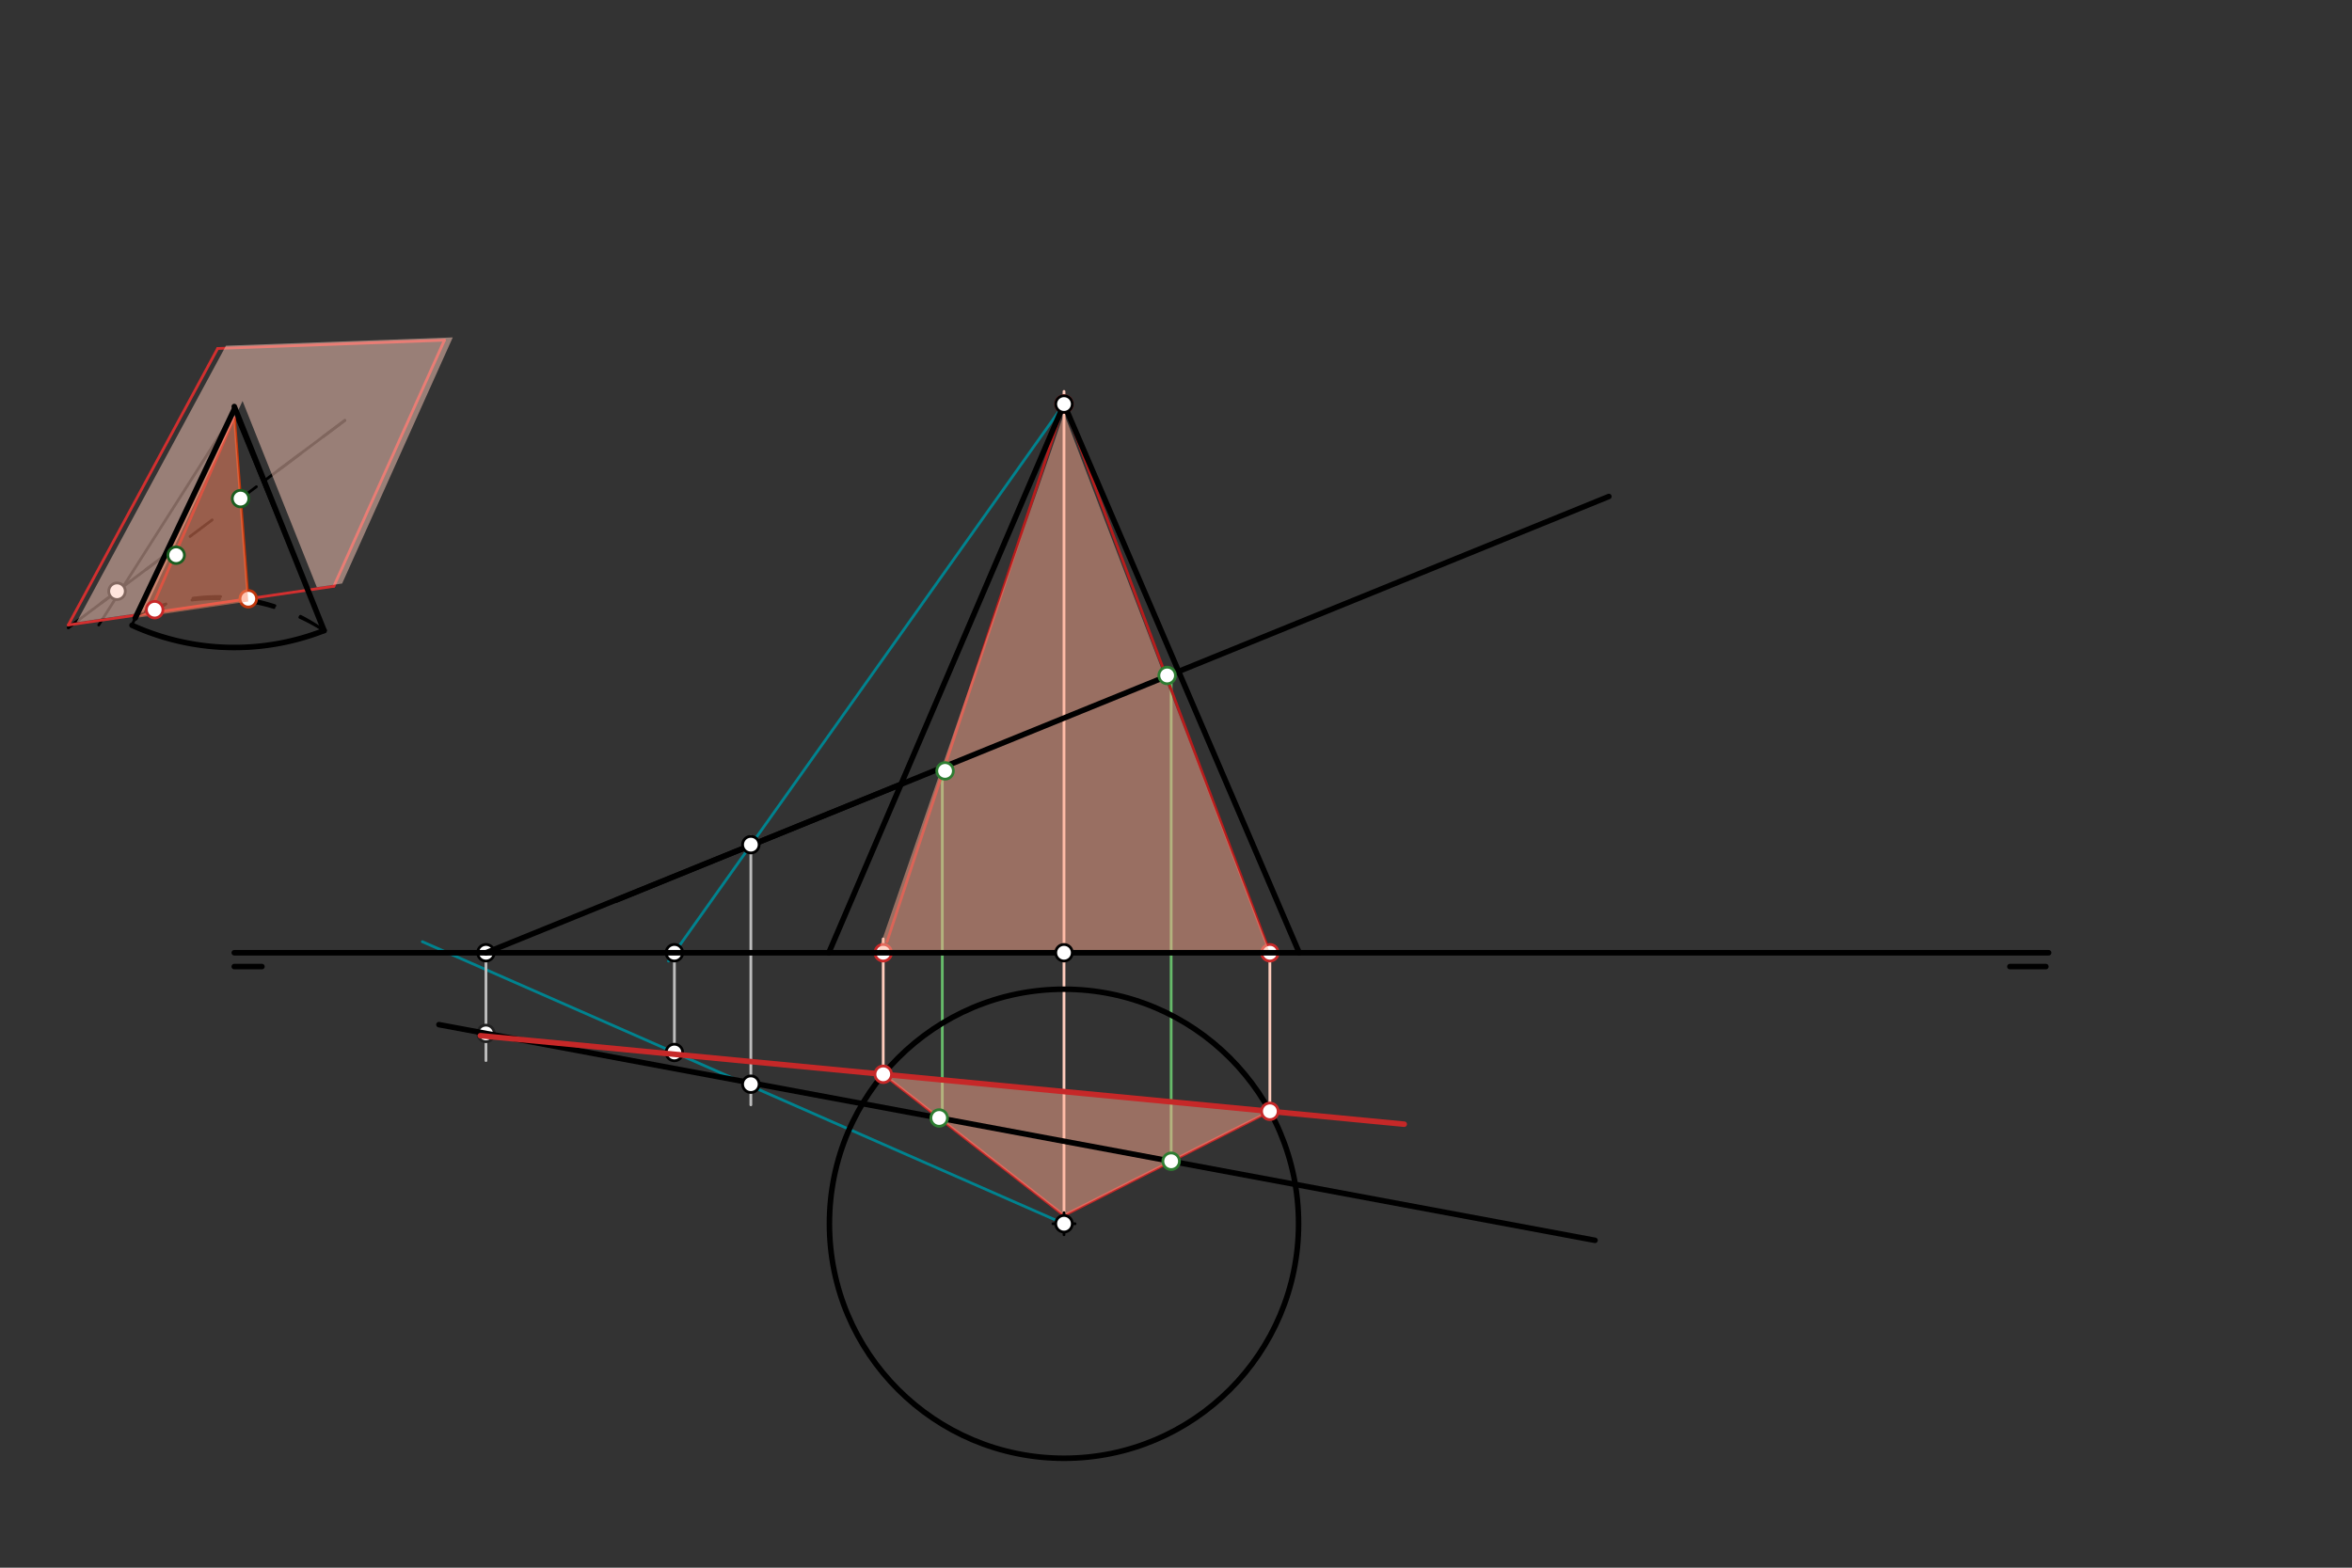 <svg xmlns="http://www.w3.org/2000/svg" class="svg--1it" height="100%" preserveAspectRatio="xMidYMid meet" viewBox="0 0 850.394 566.929" width="100%"><rect x="0" y="0" width="850.394" height="566.929" fill="#333333" stroke="none"/><defs><marker id="marker-arrow" markerHeight="16" markerUnits="userSpaceOnUse" markerWidth="24" orient="auto-start-reverse" refX="24" refY="4" viewBox="0 0 24 8"><path d="M 0 0 L 24 4 L 0 8 z" stroke="inherit"></path></marker></defs><g class="aux-layer--1FB"><g class="element--2qn"><line stroke="#000000" stroke-dasharray="none" stroke-linecap="round" stroke-width="1" x1="84.703" x2="47.703" y1="149.016" y2="226.016"></line></g><g class="element--2qn"><path d="M 47.703 226.016 A 85.428 85.428 0 0 0 117.175 228.032" fill="none" stroke="#000000" stroke-dasharray="none" stroke-linecap="round" stroke-width="1"></path></g><g class="element--2qn"><line stroke="#000000" stroke-dasharray="none" stroke-linecap="round" stroke-width="1" x1="84.703" x2="117.175" y1="149.016" y2="228.032"></line></g><g class="element--2qn"><path d="M 117.175 228.032 A 73.485 73.485 0 0 0 48.163 222.729" fill="none" stroke="#000000" stroke-dasharray="10" stroke-linecap="round" stroke-width="1"></path></g><g class="element--2qn"><line stroke="#000000" stroke-dasharray="10" stroke-linecap="round" stroke-width="1" x1="124.703" x2="24.703" y1="152.016" y2="227.016"></line></g><g class="element--2qn"><line stroke="#000000" stroke-dasharray="none" stroke-linecap="round" stroke-width="1" x1="124.703" x2="95.07" y1="152.016" y2="174.241"></line></g><g class="element--2qn"><line stroke="#000000" stroke-dasharray="none" stroke-linecap="round" stroke-width="1" x1="59.911" x2="24.703" y1="200.61" y2="227.016"></line></g><g class="element--2qn"><line stroke="#000000" stroke-dasharray="none" stroke-linecap="round" stroke-width="1" x1="84.703" x2="35.703" y1="149.016" y2="226.016"></line></g><g class="element--2qn"><line stroke="#D32F2F" stroke-dasharray="none" stroke-linecap="round" stroke-width="1" x1="24.703" x2="120.703" y1="226.016" y2="212.016"></line></g><g class="element--2qn"><line stroke="#D32F2F" stroke-dasharray="none" stroke-linecap="round" stroke-width="1" x1="24.703" x2="78.703" y1="226.016" y2="126.016"></line></g><g class="element--2qn"><line stroke="#D32F2F" stroke-dasharray="none" stroke-linecap="round" stroke-width="1" x1="78.703" x2="160.703" y1="126.016" y2="123.016"></line></g><g class="element--2qn"><line stroke="#D32F2F" stroke-dasharray="none" stroke-linecap="round" stroke-width="1" x1="160.703" x2="120.703" y1="123.016" y2="212.016"></line></g><g class="element--2qn"><line stroke="#BF360C" stroke-dasharray="none" stroke-linecap="round" stroke-width="1" x1="89.766" x2="84.703" y1="217.527" y2="150.016"></line></g><g class="element--2qn"><line stroke="#BF360C" stroke-dasharray="none" stroke-linecap="round" stroke-width="1" x1="84.703" x2="48.92" y1="150.016" y2="223.484"></line></g><g class="element--2qn"><line stroke="#000000" stroke-dasharray="none" stroke-linecap="round" stroke-width="1" x1="84.703" x2="48.92" y1="150.016" y2="223.484"></line></g><g class="element--2qn"><line stroke="#000000" stroke-dasharray="none" stroke-linecap="round" stroke-width="1" x1="84.703" x2="48.92" y1="150.016" y2="223.484"></line></g><g class="element--2qn"><path d="M 117.175 228.032 A 66.29 66.29 0 0 0 49.057 222.724" fill="none" stroke="#000000" stroke-dasharray="10" stroke-linecap="round" stroke-width="1"></path></g><g class="element--2qn"><line stroke="#B71C1C" stroke-dasharray="none" stroke-linecap="round" stroke-width="1" x1="54.703" x2="84.703" y1="220.223" y2="151.016"></line></g><g class="element--2qn"><line stroke="#BDBDBD" stroke-dasharray="none" stroke-linecap="round" stroke-width="1" x1="271.48" x2="271.48" y1="302.457" y2="399.547"></line></g><g class="element--2qn"><line stroke="#00838F" stroke-dasharray="none" stroke-linecap="round" stroke-width="1" x1="384.703" x2="241.703" y1="146.122" y2="347.547"></line></g><g class="element--2qn"><line stroke="#00838F" stroke-dasharray="none" stroke-linecap="round" stroke-width="1" x1="384.703" x2="152.703" y1="442.547" y2="340.547"></line></g><g class="element--2qn"><line stroke="#BDBDBD" stroke-dasharray="none" stroke-linecap="round" stroke-width="1" x1="243.833" x2="243.833" y1="344.547" y2="380.926"></line></g><g class="element--2qn"><line stroke="#BDBDBD" stroke-dasharray="none" stroke-linecap="round" stroke-width="1" x1="175.703" x2="175.703" y1="344.547" y2="383.547"></line></g><g class="element--2qn"><line stroke="#FFCCBC" stroke-dasharray="none" stroke-linecap="round" stroke-width="1" x1="459.136" x2="459.136" y1="401.894" y2="344.547"></line></g><g class="element--2qn"><line stroke="#FFCCBC" stroke-dasharray="none" stroke-linecap="round" stroke-width="1" x1="319.343" x2="319.343" y1="388.5" y2="339.547"></line></g><g class="element--2qn"><line stroke="#FFCCBC" stroke-dasharray="none" stroke-linecap="round" stroke-width="1" x1="384.703" x2="384.703" y1="442.547" y2="141.547"></line></g><g class="element--2qn"><line stroke="#C62828" stroke-dasharray="none" stroke-linecap="round" stroke-width="1" x1="319.343" x2="384.703" y1="388.5" y2="439.547"></line></g><g class="element--2qn"><line stroke="#C62828" stroke-dasharray="none" stroke-linecap="round" stroke-width="1" x1="384.703" x2="459.136" y1="439.547" y2="401.894"></line></g><g class="element--2qn"><line stroke="#66BB6A" stroke-dasharray="none" stroke-linecap="round" stroke-width="1" x1="340.703" x2="340.703" y1="402.547" y2="277.547"></line></g><g class="element--2qn"><line stroke="#66BB6A" stroke-dasharray="none" stroke-linecap="round" stroke-width="1" x1="423.445" x2="423.445" y1="419.949" y2="244.547"></line></g><g class="element--2qn"><line stroke="#B71C1C" stroke-dasharray="none" stroke-linecap="round" stroke-width="1" x1="320.703" x2="384.703" y1="340.547" y2="146.122"></line></g><g class="element--2qn"><line stroke="#B71C1C" stroke-dasharray="none" stroke-linecap="round" stroke-width="1" x1="459.136" x2="384.703" y1="344.547" y2="146.122"></line></g><g class="element--2qn"><circle cx="42.307" cy="213.813" r="3" stroke="#000000" stroke-width="1" fill="#ffffff"></circle>}</g><g class="element--2qn"><circle cx="89.766" cy="216.527" r="3" stroke="#BF360C" stroke-width="1" fill="#ffffff"></circle>}</g><g class="element--2qn"><circle cx="243.833" cy="380.613" r="3" stroke="#000000" stroke-width="1" fill="#ffffff"></circle>}</g><g class="element--2qn"><circle cx="243.833" cy="344.547" r="3" stroke="#000000" stroke-width="1" fill="#ffffff"></circle>}</g><g class="element--2qn"><circle cx="175.703" cy="344.547" r="3" stroke="#000000" stroke-width="1" fill="#ffffff"></circle>}</g><g class="element--2qn"><circle cx="175.703" cy="373.719" r="3" stroke="#212121" stroke-width="1" fill="#ffffff"></circle>}</g><g class="element--2qn"><circle cx="319.343" cy="344.547" r="3" stroke="#C62828" stroke-width="1" fill="#ffffff"></circle>}</g><g class="element--2qn"><circle cx="459.136" cy="344.547" r="3" stroke="#C62828" stroke-width="1" fill="#ffffff"></circle>}</g><g class="element--2qn"><circle cx="384.703" cy="146.122" r="3" stroke="#C62828" stroke-width="1" fill="#ffffff"></circle>}</g></g><g class="main-layer--3Vd"><g class="element--2qn"><g fill="#FFCCBC" opacity="0.5"><path d="M 81.703 125.016 L 163.703 122.016 L 123.703 211.016 L 114.553 212.35 L 87.703 145.016 L 51.92 221.484 L 51.92 221.484 L 51.92 221.484 L 27.703 225.016 L 81.703 125.016 Z" stroke="none"></path></g></g><g class="element--2qn"><g fill="#FF8A65" opacity="0.5"><path d="M 89.766 217.527 L 84.703 150.016 L 48.92 223.484 L 89.766 217.527 Z" stroke="none"></path></g></g><g class="element--2qn"><g fill="#FFAB91" opacity="0.5"><path d="M 319.343 388.5 L 384.703 439.547 L 459.136 401.894 L 319.343 388.5 Z" stroke="none"></path></g></g><g class="element--2qn"><g fill="#FFAB91" opacity="0.5"><path d="M 459.136 344.547 L 384.703 149.547 L 317.703 343.547 L 459.136 344.547 Z" stroke="none"></path></g></g><g class="element--2qn"><line stroke="#000000" stroke-dasharray="none" stroke-linecap="round" stroke-width="2" x1="84.703" x2="740.703" y1="344.547" y2="344.547"></line></g><g class="element--2qn"><line stroke="#000000" stroke-dasharray="none" stroke-linecap="round" stroke-width="2" x1="84.703" x2="94.703" y1="349.547" y2="349.547"></line></g><g class="element--2qn"><line stroke="#000000" stroke-dasharray="none" stroke-linecap="round" stroke-width="2" x1="726.703" x2="739.703" y1="349.547" y2="349.547"></line></g><g class="element--2qn"><line stroke="#000000" stroke-dasharray="none" stroke-linecap="round" stroke-width="2" x1="384.703" x2="299.664" y1="146.122" y2="344.547"></line></g><g class="element--2qn"><line stroke="#000000" stroke-dasharray="none" stroke-linecap="round" stroke-width="2" x1="384.703" x2="469.742" y1="146.122" y2="344.547"></line></g><g class="element--2qn"><g class="center--1s5"><line x1="380.703" y1="442.547" x2="388.703" y2="442.547" stroke="#000000" stroke-width="1" stroke-linecap="round"></line><line x1="384.703" y1="438.547" x2="384.703" y2="446.547" stroke="#000000" stroke-width="1" stroke-linecap="round"></line><circle class="hit--230" cx="384.703" cy="442.547" r="4" stroke="none" fill="transparent"></circle></g><circle cx="384.703" cy="442.547" fill="none" r="84.812" stroke="#000000" stroke-dasharray="none" stroke-width="2"></circle></g><g class="element--2qn"><line stroke="#000000" stroke-dasharray="none" stroke-linecap="round" stroke-width="2" x1="581.703" x2="222.703" y1="179.547" y2="325.547"></line></g><g class="element--2qn"><line stroke="#000000" stroke-dasharray="none" stroke-linecap="round" stroke-width="2" x1="158.703" x2="576.703" y1="370.547" y2="448.547"></line></g><g class="element--2qn"><line stroke="#000000" stroke-dasharray="none" stroke-linecap="round" stroke-width="2" x1="84.703" x2="48.92" y1="148.016" y2="223.484"></line></g><g class="element--2qn"><line stroke="#000000" stroke-dasharray="none" stroke-linecap="round" stroke-width="2" x1="84.703" x2="117.175" y1="147.016" y2="228.032"></line></g><g class="element--2qn"><path d="M 117.175 228.032 A 89.141 89.141 0 0 1 47.731 226.128" fill="none" stroke="#000000" stroke-dasharray="none" stroke-linecap="round" stroke-width="2"></path></g><g class="element--2qn"><line stroke="#000000" stroke-dasharray="none" stroke-linecap="round" stroke-width="2" x1="325.771" x2="175.703" y1="283.631" y2="344.547"></line></g><g class="element--2qn"><line stroke="#C62828" stroke-dasharray="none" stroke-linecap="round" stroke-width="2" x1="173.703" x2="507.703" y1="374.547" y2="406.547"></line></g><g class="element--2qn"><circle cx="384.703" cy="442.547" r="3" stroke="#000000" stroke-width="1" fill="#ffffff"></circle>}</g><g class="element--2qn"><circle cx="384.703" cy="344.547" r="3" stroke="#000000" stroke-width="1" fill="#ffffff"></circle>}</g><g class="element--2qn"><circle cx="55.92" cy="220.484" r="3" stroke="#C62828" stroke-width="1" fill="#ffffff"></circle>}</g><g class="element--2qn"><circle cx="86.975" cy="180.312" r="3" stroke="#1B5E20" stroke-width="1" fill="#ffffff"></circle>}</g><g class="element--2qn"><circle cx="63.685" cy="200.779" r="3" stroke="#1B5E20" stroke-width="1" fill="#ffffff"></circle>}</g><g class="element--2qn"><circle cx="271.48" cy="305.457" r="3" stroke="#000000" stroke-width="1" fill="#ffffff"></circle>}</g><g class="element--2qn"><circle cx="271.48" cy="392.084" r="3" stroke="#000000" stroke-width="1" fill="#ffffff"></circle>}</g><g class="element--2qn"><circle cx="384.703" cy="146.122" r="3" stroke="#000000" stroke-width="1" fill="#ffffff"></circle>}</g><g class="element--2qn"><circle cx="319.343" cy="388.5" r="3" stroke="#C62828" stroke-width="1" fill="#ffffff"></circle>}</g><g class="element--2qn"><circle cx="459.136" cy="401.894" r="3" stroke="#C62828" stroke-width="1" fill="#ffffff"></circle>}</g><g class="element--2qn"><circle cx="423.445" cy="419.949" r="3" stroke="#2E7D32" stroke-width="1" fill="#ffffff"></circle>}</g><g class="element--2qn"><circle cx="339.569" cy="404.297" r="3" stroke="#2E7D32" stroke-width="1" fill="#ffffff"></circle>}</g><g class="element--2qn"><circle cx="341.703" cy="278.778" r="3" stroke="#2E7D32" stroke-width="1" fill="#ffffff"></circle>}</g><g class="element--2qn"><circle cx="422" cy="244.273" r="3" stroke="#2E7D32" stroke-width="1" fill="#ffffff"></circle>}</g></g><g class="snaps-layer--2PT"></g><g class="temp-layer--rAP"></g></svg>